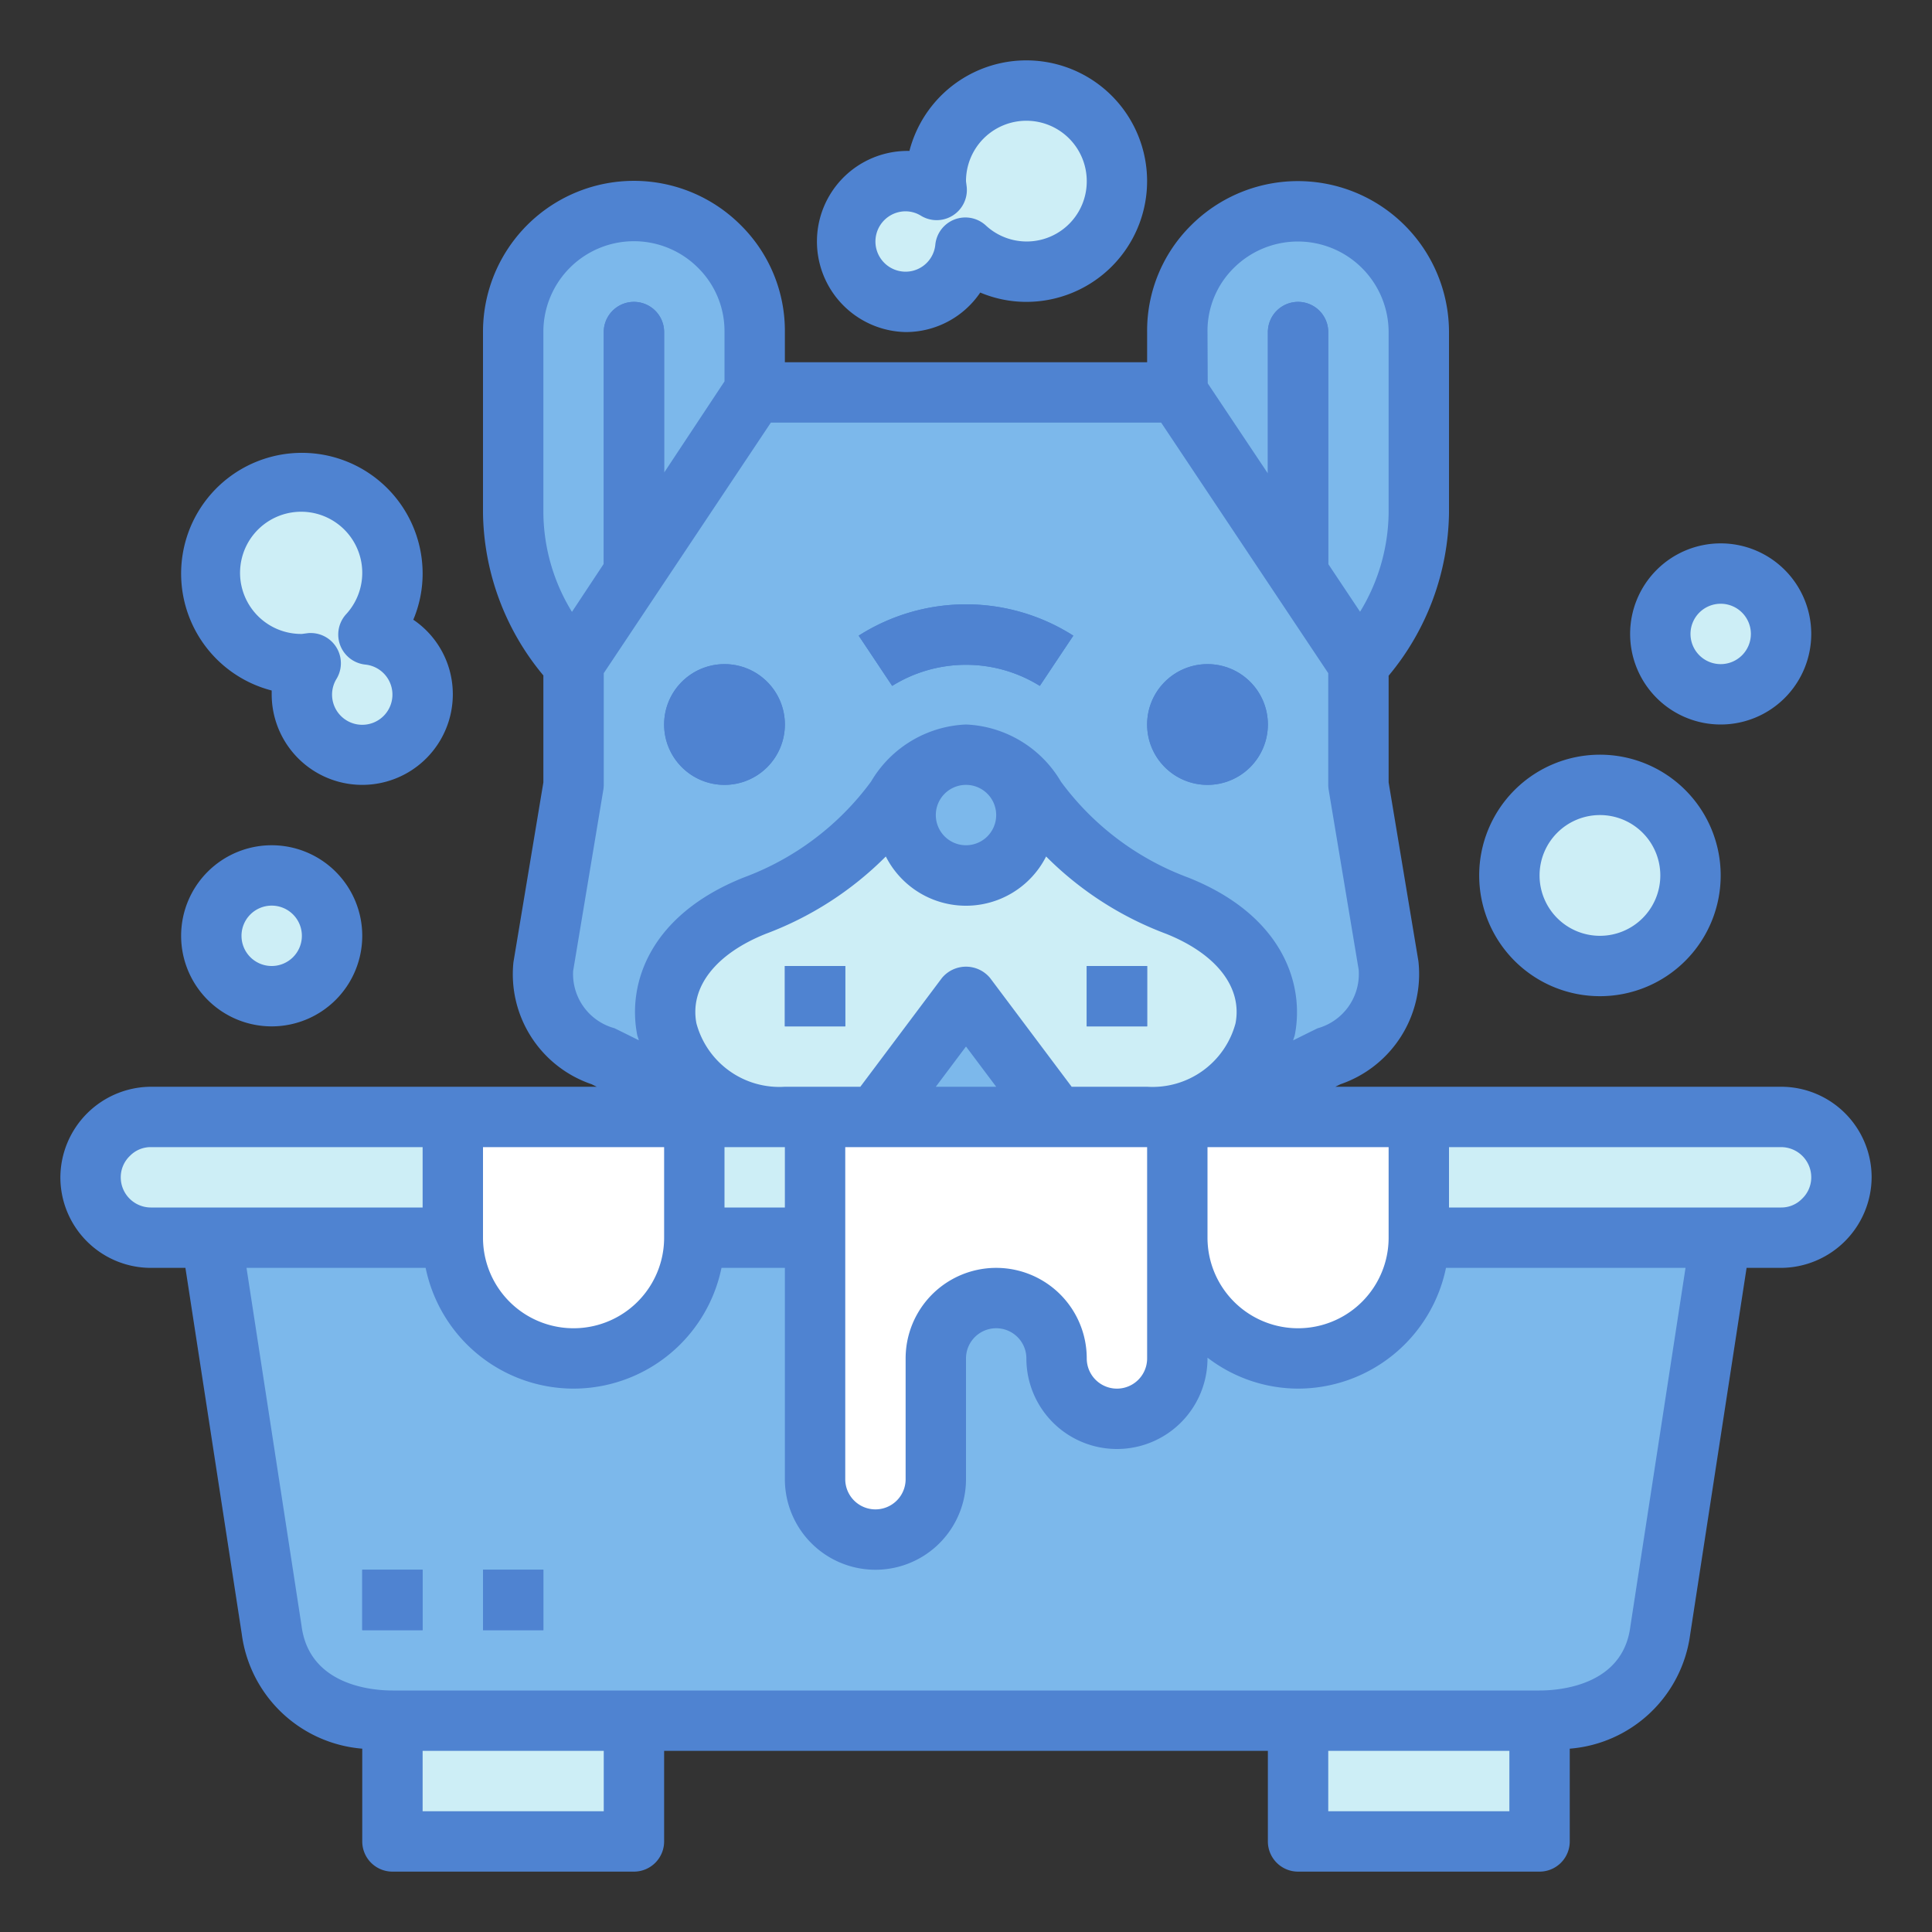 <svg height="512" viewBox="0 0 64 64" width="512" xmlns="http://www.w3.org/2000/svg"><rect x="0" y="0" width="64" height="64" fill="#333333" stroke="none"/><g id="Blue"><path d="m25 13v-2a4.01 4.01 0 0 0 -4.015-4.014 4.009 4.009 0 0 0 -3.985 4.014v6a7.651 7.651 0 0 0 2 5z" fill="#7cb8eb"/><path d="m21 20a1 1 0 0 1 -1-1v-8a1 1 0 0 1 2 0v8a1 1 0 0 1 -1 1z" fill="#4f83d1"/><path d="m39.009 13-.009-2a3.985 3.985 0 0 1 4-4h.005a4.01 4.01 0 0 1 3.995 4v6a7.666 7.666 0 0 1 -1.991 5z" fill="#7cb8eb"/><path d="m43 20a1 1 0 0 1 -1-1v-8a1 1 0 0 1 2 0v8a1 1 0 0 1 -1 1z" fill="#4f83d1"/><path d="m45 22-6-9h-14.043l-5.957 9v4l-1 6a2.843 2.843 0 0 0 2 3l4 2h16l4-2a2.843 2.843 0 0 0 2-3l-1-6z" fill="#7cb8eb"/><path d="m39 30c-5-2-4.525-5-7-5s-2 3-7 5-3 7 1 7h3l3-4 3 4h3c4 0 6-5 1-7z" fill="#cdeef6"/><path d="m40 26a2 2 0 1 1 2-2 2 2 0 0 1 -2 2z" fill="#4f83d1"/><path d="m24 26a2 2 0 1 1 2-2 2 2 0 0 1 -2 2z" fill="#4f83d1"/><circle cx="32" cy="27" fill="#7cb8eb" r="2"/><path d="m34.445 22.721a4.628 4.628 0 0 0 -4.89 0l-1.11-1.664a6.61 6.61 0 0 1 7.11 0z" fill="#4f83d1"/><path d="m26 32h2v2h-2z" fill="#4f83d1"/><path d="m36 32h2v2h-2z" fill="#4f83d1"/><path d="m13 57h8v4h-8z" fill="#cdeef6"/><path d="m43 57h8v4h-8z" fill="#cdeef6"/><path d="m51 57h-38c-2.017 0-3.75-1-4-3l-2-13h50l-2 13c-.25 2-1.983 3-4 3z" fill="#7cb8eb"/><rect fill="#cdeef6" height="4" rx="2" width="58" x="3" y="37"/><path d="m15 37h8a0 0 0 0 1 0 0v4a4 4 0 0 1 -4 4 4 4 0 0 1 -4-4v-4a0 0 0 0 1 0 0z" fill="#fff"/><path d="m39 37h8a0 0 0 0 1 0 0v4a4 4 0 0 1 -4 4 4 4 0 0 1 -4-4v-4a0 0 0 0 1 0 0z" fill="#fff"/><path d="m39 37v8a2 2 0 0 1 -4 0 2 2 0 0 0 -4 0v4a2 2 0 0 1 -4 0v-12z" fill="#fff"/><path d="m34 3a3 3 0 0 0 -3 3 2.822 2.822 0 0 0 .03.293 2 2 0 1 0 .949 1.907 3 3 0 1 0 2.021-5.2z" fill="#cdeef6"/><path d="m7 19a3 3 0 0 0 3 3 2.822 2.822 0 0 0 .293-.03 2 2 0 1 0 1.911-.949 3 3 0 1 0 -5.204-2.021z" fill="#cdeef6"/><circle cx="9" cy="31" fill="#cdeef6" r="2"/><circle cx="53" cy="29" fill="#cdeef6" r="3"/><circle cx="57" cy="21" fill="#cdeef6" r="2"/><g fill="#4f83d1"><path d="m12 52h2v2h-2z"/><path d="m16 52h2v2h-2z"/><circle cx="40" cy="24" r="2"/><circle cx="24" cy="24" r="2"/><path d="m34.445 22.721 1.11-1.664a6.61 6.61 0 0 0 -7.11 0l1.11 1.664a4.628 4.628 0 0 1 4.89 0z"/><path d="m26 32h2v2h-2z"/><path d="m36 32h2v2h-2z"/><path d="m5 42h1.142l1.866 12.124a4.384 4.384 0 0 0 3.992 3.803v3.073a1 1 0 0 0 1 1h8a1 1 0 0 0 1-1v-3h20v3a1 1 0 0 0 1 1h8a1 1 0 0 0 1-1v-3.073a4.373 4.373 0 0 0 3.988-3.775l1.87-12.152h1.142a3.017 3.017 0 0 0 3-3 3 3 0 0 0 -3-3h-14.764l.167-.083a3.857 3.857 0 0 0 2.583-4.082l-.986-5.918v-3.533a8.593 8.593 0 0 0 2-5.384v-6a5.006 5.006 0 0 0 -8.564-3.516 4.907 4.907 0 0 0 -1.436 3.516v1h-12v-.991a4.923 4.923 0 0 0 -1.443-3.532 5 5 0 0 0 -8.557 3.523v6a8.577 8.577 0 0 0 2 5.375v3.542l-.992 5.959a3.849 3.849 0 0 0 2.592 4.041l.167.083h-14.767a3.017 3.017 0 0 0 -3 3 3 3 0 0 0 3 3zm15 18h-6v-2h6zm30 0h-6v-2h6zm-2-22h11a1 1 0 0 1 1 1 .978.978 0 0 1 -.306.712.957.957 0 0 1 -.694.288h-11zm-2 0v3a3 3 0 0 1 -6 0v-3zm-8 0v7a1 1 0 0 1 -2 0 3 3 0 0 0 -6 0v4a1 1 0 0 1 -2 0v-11zm-7-2 1-1.333 1 1.333zm4.5 0-2.7-3.6a1.036 1.036 0 0 0 -1.6 0l-2.7 3.6h-2.5a2.844 2.844 0 0 1 -2.93-2.1c-.229-1.19.631-2.3 2.3-2.967a11.1 11.1 0 0 0 3.974-2.561 2.976 2.976 0 0 0 5.31 0 11.1 11.1 0 0 0 3.974 2.561c1.67.668 2.53 1.777 2.3 2.967a2.844 2.844 0 0 1 -2.928 2.1zm-9.5 2v2h-2v-2zm5-11a1 1 0 1 1 1 1 1 1 0 0 1 -1-1zm9.856-18.108a3.007 3.007 0 0 1 5.144 2.108v6a6.417 6.417 0 0 1 -.946 3.265l-1.054-1.581v-7.684a1 1 0 0 0 -2 0v4.684l-1.992-2.984-.008-1.709a2.926 2.926 0 0 1 .856-2.099zm-22.856 8.108v-6a3 3 0 0 1 5.137-2.115 2.947 2.947 0 0 1 .863 2.115v1.634l-2 3.022v-4.656a1 1 0 0 0 -2 0v7.677l-1.053 1.592a6.371 6.371 0 0 1 -.947-3.269zm.986 15.165 1-6a1.021 1.021 0 0 0 .014-.165v-3.7l5.535-8.3h12.93l5.535 8.3v3.7a1.021 1.021 0 0 0 .014.165l.994 5.959a1.866 1.866 0 0 1 -1.359 1.939c-.033.013-.811.4-.811.4.015-.064.043-.124.056-.189.328-1.7-.425-3.963-3.523-5.2a9.2 9.2 0 0 1 -4.225-3.179 3.836 3.836 0 0 0 -3.146-1.895 3.836 3.836 0 0 0 -3.146 1.892 9.2 9.2 0 0 1 -4.225 3.179c-3.1 1.24-3.851 3.5-3.523 5.2.013.065.041.125.056.189 0 0-.778-.387-.811-.4a1.861 1.861 0 0 1 -1.365-1.895zm-2.986 5.835h6v3a3 3 0 0 1 -6 0zm3 8a5.009 5.009 0 0 0 4.9-4h2.1v7a3 3 0 0 0 6 0v-4a1 1 0 0 1 2 0 3 3 0 0 0 6 0v-.026a4.948 4.948 0 0 0 3 1.026 5.009 5.009 0 0 0 4.9-4h7.935l-1.827 11.876c-.246 1.971-2.364 2.124-3.008 2.124h-38c-.644 0-2.762-.153-3.012-2.152l-1.822-11.848h5.934a5.009 5.009 0 0 0 4.9 4zm-14.694-7.712a.957.957 0 0 1 .694-.288h9v2h-9a1 1 0 0 1 -1-1 .978.978 0 0 1 .306-.712z"/><path d="m30.126 5a3 3 0 1 0 -.126 6 2.98 2.98 0 0 0 2.472-1.309 3.928 3.928 0 0 0 1.528.309 4 4 0 1 0 -3.874-5zm5.874 1a1.99 1.99 0 0 1 -3.345 1.467 1 1 0 0 0 -1.671.636.991.991 0 0 1 -.984.897 1 1 0 0 1 0-2 .978.978 0 0 1 .512.149 1 1 0 0 0 1.512-.955c-.001-.011-.024-.183-.024-.194a2 2 0 0 1 4 0z"/><path d="m6 31a3 3 0 1 0 3-3 3 3 0 0 0 -3 3zm4 0a1 1 0 1 1 -1-1 1 1 0 0 1 1 1z"/><path d="m49 29a4 4 0 1 0 4-4 4 4 0 0 0 -4 4zm6 0a2 2 0 1 1 -2-2 2 2 0 0 1 2 2z"/><path d="m60 21a3 3 0 1 0 -3 3 3 3 0 0 0 3-3zm-4 0a1 1 0 1 1 1 1 1 1 0 0 1 -1-1z"/><path d="m12 52h2v2h-2z"/><path d="m16 52h2v2h-2z"/><path d="m15 23a2.978 2.978 0 0 0 -1.309-2.471 3.933 3.933 0 0 0 .309-1.529 4 4 0 1 0 -5 3.874q0 .063 0 .126a3 3 0 0 0 6 0zm-4 0a1 1 0 0 1 .149-.514 1 1 0 0 0 -.856-1.516c-.033 0-.066 0-.1.005l-.193.025a2.024 2.024 0 1 1 1.468-.656 1 1 0 0 0 .634 1.671 1 1 0 1 1 -1.102.985z"/></g></g></svg>